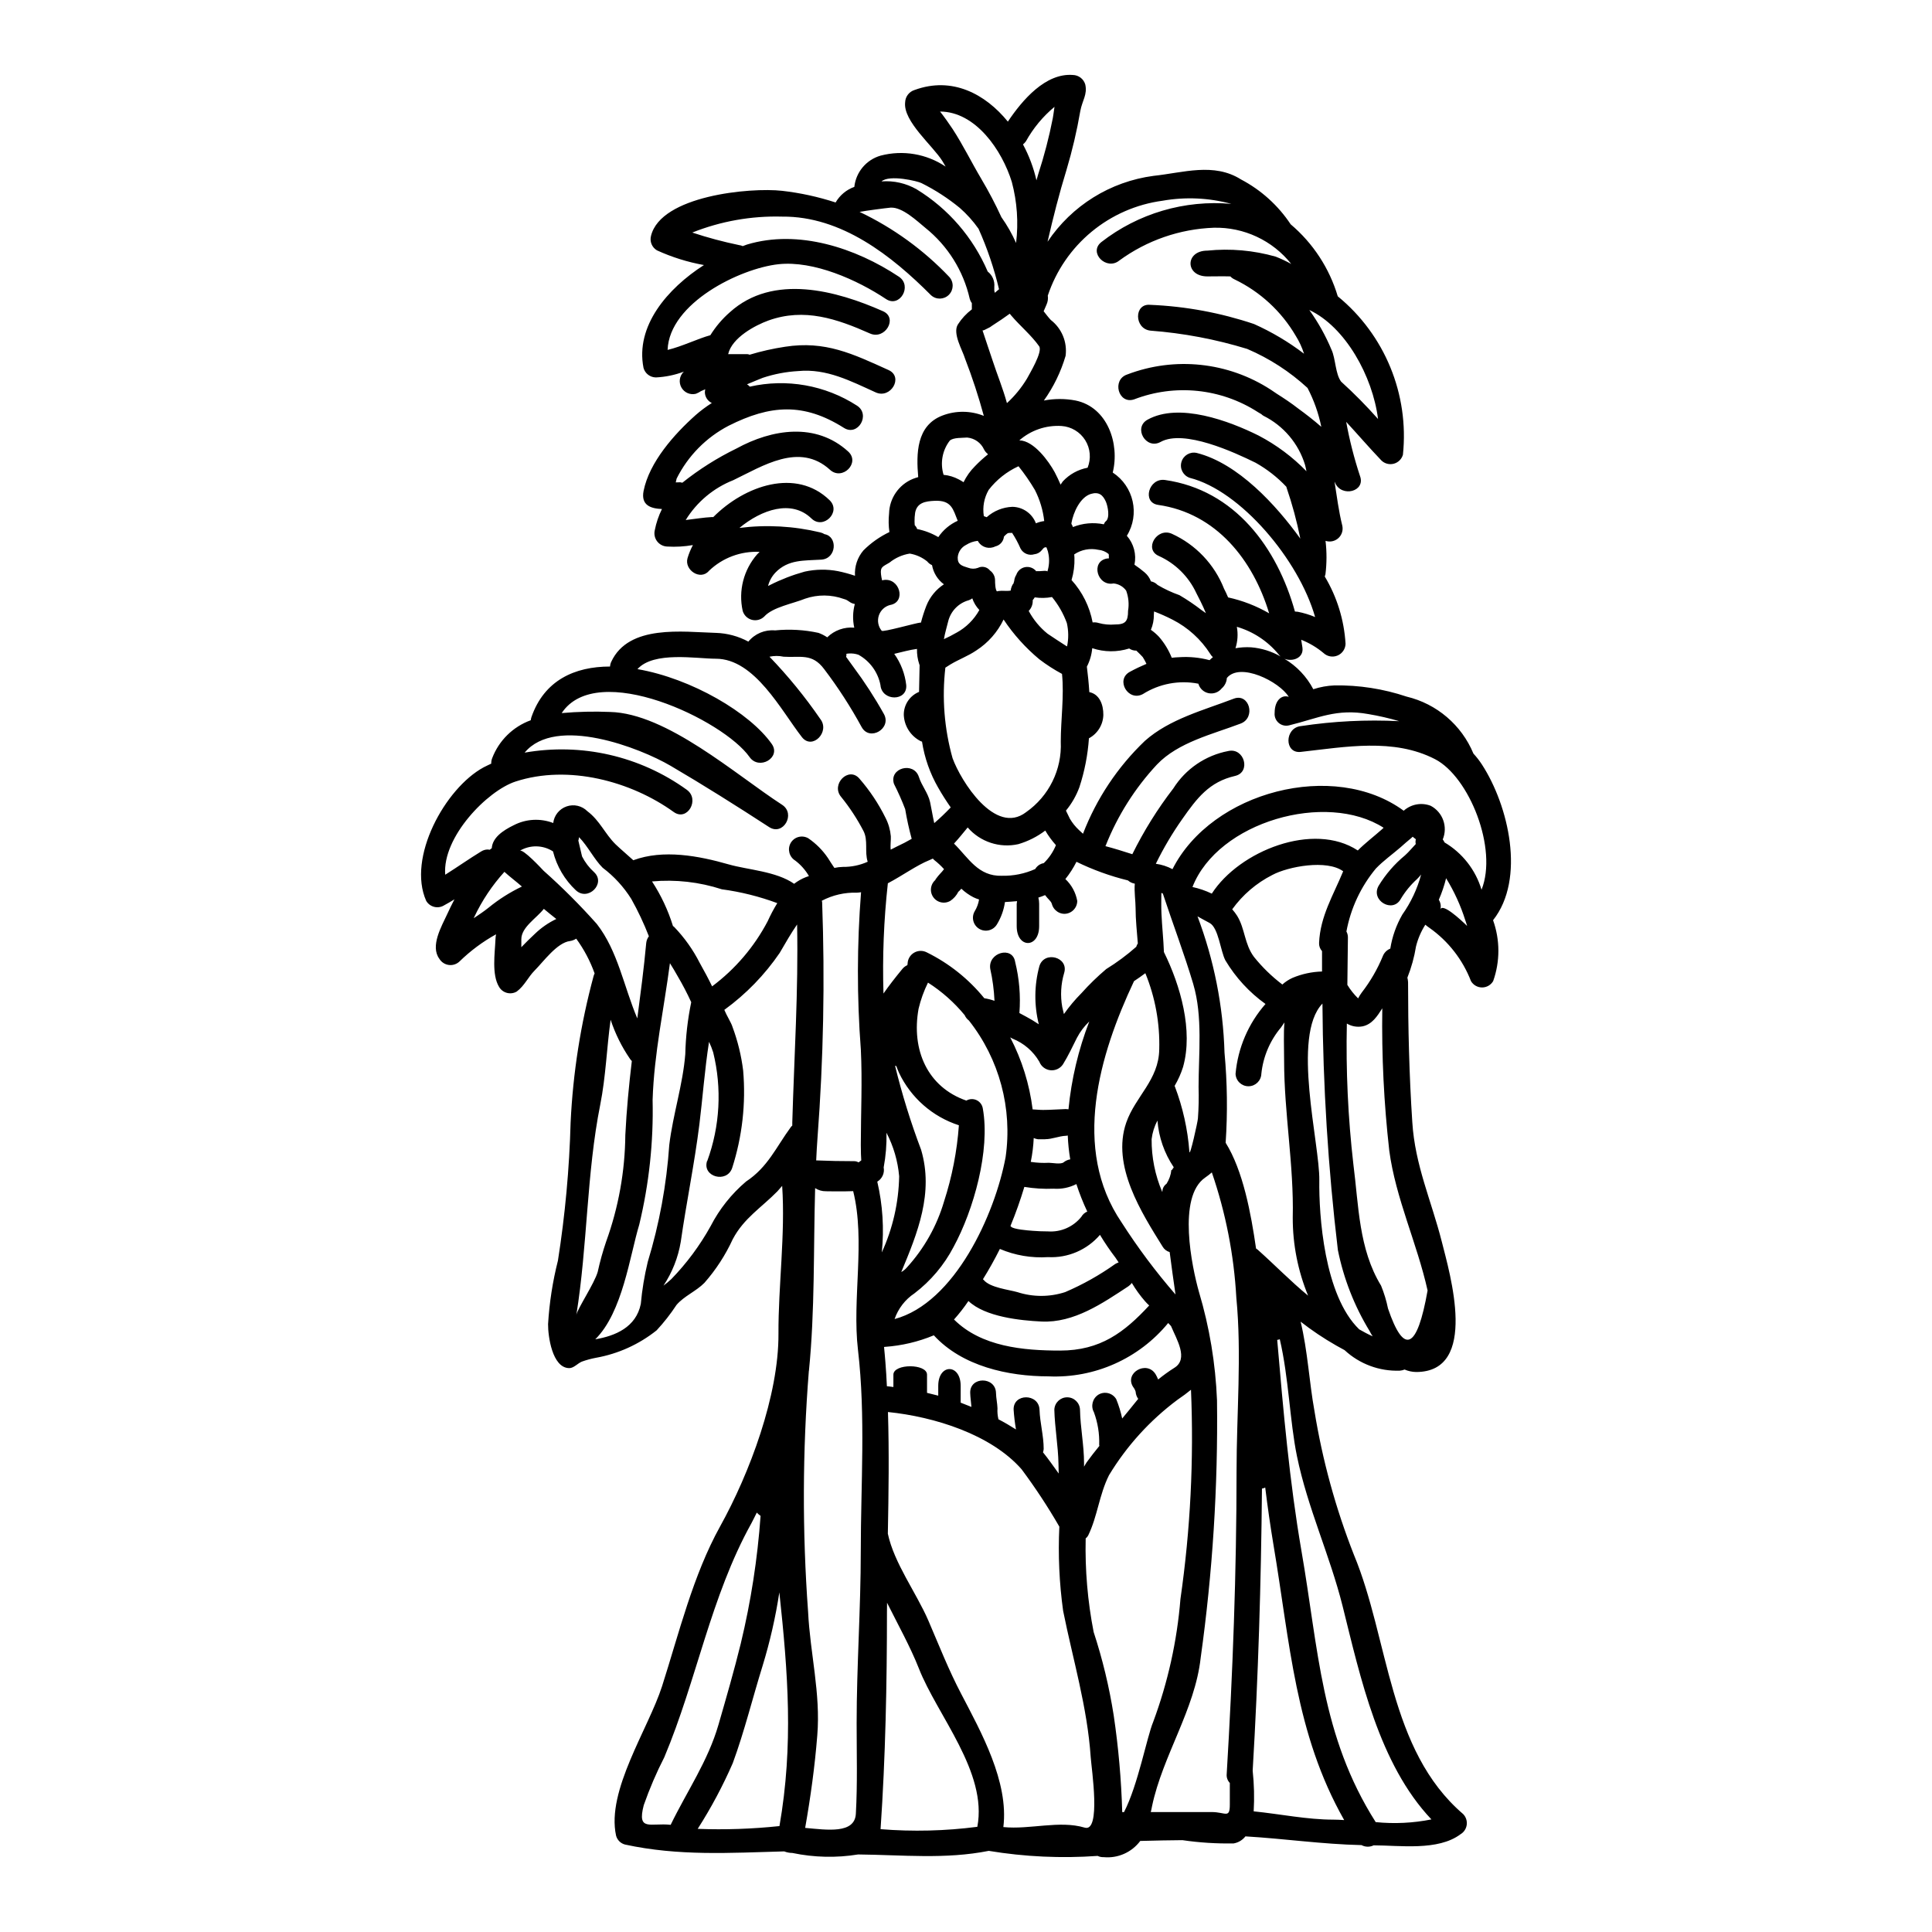 <?xml version="1.0" encoding="UTF-8"?>
<!-- Uploaded to: SVG Repo, www.svgrepo.com, Generator: SVG Repo Mixer Tools -->
<svg fill="#000000" width="800px" height="800px" version="1.1" viewBox="144 144 512 512" xmlns="http://www.w3.org/2000/svg">
 <path d="m527.23 376.74c-0.477 1.953-1.125 3.863-1.934 5.707 0.492 0.773 0.645 1.719 0.418 2.613 0.445-1.902 5.406 2.676 7.086 4.328-0.176-0.594-0.328-1.102-0.477-1.488-1.23-3.918-2.941-7.664-5.094-11.16zm-22.168 39.258c-1.422 0.262-2.891-0.004-4.133-0.746-0.273 12.438 0.301 24.879 1.723 37.238 1.426 11.02 1.398 22.465 7.34 32.215l0.004 0.004c0.801 1.957 1.418 3.988 1.84 6.059 4.219 12.422 7.727 10.879 10.488-4.781-2.789-12.543-8.469-24.402-10.164-37.121h0.004c-1.414-12.496-2.031-25.074-1.844-37.652-1.336 2.078-2.676 4.25-5.258 4.785zm3.57-41.844c-3.992 4.805-6.688 10.559-7.816 16.703 0.258 0.473 0.395 1.004 0.395 1.543-0.031 4.191-0.09 8.41-0.148 12.594h-0.004c0.797 1.312 1.758 2.519 2.856 3.594 0.27-0.543 0.59-1.059 0.953-1.543 2.285-2.945 4.164-6.184 5.582-9.629 0.352-0.926 1.074-1.656 1.992-2.019 0.504-3.172 1.582-6.223 3.18-9.008 2.281-3.219 3.973-6.816 4.992-10.625-0.34 0.426-0.707 0.832-1.098 1.215-1.688 1.531-3.141 3.305-4.309 5.262-2.109 3.859-8.023 0.418-5.883-3.449l-0.004 0.004c1.867-3.082 4.238-5.824 7.016-8.113 1.039-0.922 1.902-2.023 2.856-3.004h-0.004c-0.094-0.422-0.082-0.859 0.031-1.273-0.121-0.09-0.238-0.148-0.238-0.18v-0.004c-0.211-0.141-0.41-0.301-0.594-0.477-0.113 0.074-0.211 0.164-0.297 0.27-1.012 0.836-2.023 1.695-3.004 2.586-2.125 1.836-4.527 3.535-6.453 5.555zm-11.77-137.48c1.098 2.363 1.008 6.445 2.555 8.469 3.438 3.117 6.699 6.422 9.777 9.895-1.426-11.352-8.66-24.402-18.215-28.887 0.027 0.027 0.059 0.09 0.086 0.117 2.312 3.242 4.258 6.731 5.793 10.402zm3.356 389.66c-13.016-22.941-14.328-46.84-18.754-73.047-0.832-4.992-1.543-10.012-2.168-15.066v-0.004c-0.27 0.137-0.562 0.227-0.863 0.27-0.234 24.992-0.98 49.809-2.465 74.785l0.004-0.004c0.383 3.574 0.473 7.172 0.266 10.758 7.086 0.715 14.145 2.199 21.16 2.199 0.855-0.004 1.809 0.055 2.82 0.113zm-17.746-127.25c1.605 18.664 3.269 37.656 6.418 55.871 4.547 26.156 5.172 49.066 19.68 71.918l0.004 0.004c4.93 0.5 9.91 0.258 14.77-0.715-13.91-14.68-18.809-37.566-23.539-56.523-3.375-13.492-9.277-26.004-12.102-39.758-1.902-9.273-2.168-20.832-4.547-30.969h0.004c-0.219 0.09-0.449 0.148-0.688 0.172zm-6.902-183.54c2.754 0.23 5.422 1.062 7.816 2.438-0.227-0.18-0.43-0.391-0.594-0.625-2.863-3.469-6.703-5.992-11.02-7.25 0.352 1.891 0.23 3.84-0.359 5.676 1.371-0.242 2.766-0.324 4.156-0.238zm18.891 94.414c-8.266 8.594-0.684 37.18-0.832 46.84-0.121 9.125 1.246 30.492 10.578 39.496 1.18 0.68 2.363 1.309 3.566 1.844-0.301-0.449-0.566-0.895-0.789-1.34h0.008c-4.055-6.633-6.914-13.926-8.445-21.547-2.582-21.668-3.945-43.469-4.086-65.293zm-22.586-23.223c2.078 3.391 1.902 7.477 4.457 10.875 2.195 2.731 4.715 5.18 7.504 7.297 0.793-0.719 1.695-1.312 2.672-1.754 2.488-1.047 5.148-1.621 7.844-1.695v-5.402c-0.539-0.59-0.824-1.371-0.785-2.168 0.301-7.086 3.773-12.629 6.387-18.992-4.328-3.18-14.562-1.277-18.777 0.98-4.219 2.141-7.863 5.258-10.629 9.098 0.484 0.547 0.926 1.129 1.32 1.746zm38.812-23.359c-15.25-9.777-43.926-1.602-50.672 15.691h0.004c1.77 0.379 3.484 0.969 5.117 1.754 7.281-11.32 26.953-19.168 38.691-11.438 1.992-1.992 4.309-3.746 6.418-5.617v-0.004c0.152-0.125 0.297-0.262 0.434-0.402zm-47.32 92.707c-7.426 5.117-3.477 23.773-1.633 30.285 2.789 9.34 4.394 18.992 4.785 28.73 0.281 22.824-1.168 45.633-4.328 68.238-1.516 13.73-10.07 25.883-12.898 39.359-0.086 0.535-0.207 1.039-0.328 1.516h16.137c3.656 0 4.812 1.844 4.812-1.992v-5.707h0.004c-0.609-0.629-0.914-1.492-0.832-2.363 1.605-26.809 2.613-53.434 2.613-80.328 0-15.098 1.398-30.91-0.059-45.918-0.625-11.312-2.812-22.484-6.492-33.199-0.566 0.492-1.164 0.953-1.781 1.379zm5.379-57.562c-1.309-2.441-1.816-8.66-4.191-9.926-1.18-0.594-2.195-1.219-3.207-1.754v-0.004c4.375 11.566 6.797 23.781 7.16 36.141 0.734 7.934 0.836 15.914 0.301 23.863 4.606 7.367 6.715 18.719 8.055 28.023 0.117 0.086 0.27 0.176 0.418 0.297 4.664 4.16 8.766 8.41 13.383 12.203h-0.004c-2.703-6.559-4.086-13.582-4.07-20.672 0.328-13.906-2.289-27.727-2.289-41.605 0-3.984-0.176-7.281 0.09-10.137-0.301 0.418-0.594 0.863-0.895 1.309-2.938 3.484-4.758 7.769-5.227 12.305-0.062 1.844-1.574 3.305-3.418 3.305s-3.356-1.461-3.418-3.305c0.617-6.852 3.394-13.328 7.934-18.5-4.293-3.078-7.91-7.008-10.621-11.543zm-8.5 6.328c-2.406-8.086-5.438-16.02-8.082-24.047-0.117-0.059-0.27-0.117-0.395-0.176 0 1.816-0.062 3.625 0.027 5.441 0.148 3.418 0.535 6.836 0.652 10.234 4.402 8.914 7.785 20.801 5.082 30.43l0.004-0.004c-0.555 1.766-1.312 3.461-2.254 5.055l0.086 0.176v0.004c2.098 5.531 3.391 11.336 3.832 17.238 0.09 1.691 2.227-7.992 2.258-8.77h0.004c0.207-2.777 0.266-5.566 0.176-8.348 0.004-8.809 1.133-18.707-1.395-27.234zm-10.461-97.984c0.02 1.391-0.246 2.766-0.789 4.043 0.777 0.539 1.492 1.156 2.141 1.844 1.434 1.648 2.578 3.527 3.387 5.559 0.684-0.059 1.309-0.148 2.023-0.148v-0.004c2.691-0.172 5.391 0.094 7.996 0.789 0.281-0.281 0.578-0.543 0.887-0.789-0.273-0.234-0.504-0.52-0.68-0.832-2.473-3.883-5.938-7.035-10.039-9.121-1.586-0.812-3.215-1.535-4.879-2.168-0.02 0.277-0.047 0.562-0.047 0.828zm5.258 146.45v0.004c-2.481-3.68-3.965-7.941-4.309-12.363-0.816 1.535-1.34 3.207-1.543 4.93-0.035 4.789 0.914 9.535 2.789 13.938 0.031 0 0.062 0 0.062-0.027 0.004-0.832 0.414-1.609 1.098-2.082 0.707-1.102 1.148-2.352 1.281-3.656 0-0.027 0.234-0.027 0.234-0.059 0-0.234 0.387-0.48 0.387-0.68zm-77.359 22.59c2.906-6.34 4.473-13.211 4.602-20.18-0.352-4.027-1.492-7.945-3.359-11.531 0.07 3.078-0.18 6.156-0.742 9.184 0.285 1.488-0.395 2.996-1.695 3.773 1.434 6.141 1.84 12.48 1.195 18.754zm-5.555-53.793c-1.051-13.867-1.031-27.797 0.059-41.664-0.363 0.066-0.73 0.105-1.098 0.117-3.234-0.098-6.438 0.637-9.301 2.141 0 0.145 0.086 0.234 0.086 0.395 0.754 20.77 0.348 41.566-1.219 62.293-0.148 2.023-0.27 4.074-0.359 6.125 3.356 0.145 6.66 0.203 10.043 0.203h0.004c0.418-0.004 0.824 0.109 1.184 0.324l0.715-0.531c-0.062-0.895-0.121-2.199-0.121-4.133 0.008-8.359 0.422-16.887 0.008-25.27zm-13.777 85.203c-1.688 21.219-1.754 42.535-0.203 63.766 0.535 11.082 3.356 21.648 2.438 32.812-0.652 8.266-1.781 16.375-3.211 24.516 5.856 0.535 13.137 1.633 13.434-3.742 0.445-7.996 0.207-15.961 0.207-23.984 0-15.152 1.098-30.371 1.098-45.586 0-17.621 1.312-35.781-0.738-53.316-1.605-13.637 2.019-28.855-1.277-42.117-2.644 0.121-7.191 0.031-7.191 0.031l-0.004-0.004c-1.023 0.023-2.031-0.266-2.887-0.828-0.461 16.211-0.043 32.465-1.648 48.453zm86.172-103.3c-9.184 19.469-16.578 44.391-3.301 63.926 4.297 6.711 9.074 13.098 14.297 19.109-0.535-3.742-1.07-7.457-1.547-11.234-0.789-0.223-1.461-0.746-1.871-1.453-5.512-8.883-13.613-21.426-9.633-32.867 2.41-6.926 8.621-11.297 8.738-19.379h0.004c0.191-6.918-1.062-13.805-3.684-20.211-0.98 0.746-1.992 1.43-3.004 2.109zm-12.809 147.68c-0.191 8.32 0.516 16.633 2.109 24.797 2.367 7.215 4.144 14.609 5.32 22.109 1.258 8.488 2.012 17.043 2.258 25.621h0.477c3.715-7.191 6.035-19.852 7.727-23.895v-0.004c3.891-10.473 6.324-21.434 7.223-32.57 2.644-18.355 3.578-36.922 2.793-55.453-1.012 0.832-2.199 1.723-3.598 2.672-7.273 5.426-13.43 12.207-18.129 19.973-2.613 5.231-3.031 10.848-5.512 15.961-0.164 0.309-0.391 0.578-0.668 0.789zm0.863-212.04c-0.305 4.406-1.152 8.758-2.527 12.957-0.832 2.258-2.035 4.356-3.566 6.211 0.395 0.742 0.836 1.781 1.039 2.141 0.66 1.125 1.484 2.144 2.441 3.031 0.297 0.297 0.652 0.621 1.039 0.953 3.586-9.312 9.188-17.719 16.402-24.609 6.516-5.797 15.633-8.145 23.566-11.188 4.133-1.547 5.902 5.051 1.816 6.598-7.398 2.82-16.555 4.934-22.199 10.875-5.812 6.238-10.406 13.508-13.555 21.43l-0.09 0.18c2.363 0.621 4.754 1.367 7.133 2.137 3.039-6.16 6.68-12.004 10.875-17.445 3.266-5.168 8.527-8.75 14.535-9.895 4.277-0.98 6.121 5.617 1.812 6.598-6.863 1.574-10.105 5.902-13.996 11.441-2.637 3.746-4.973 7.695-6.984 11.809v0.031c1.539 0.211 3.027 0.691 4.398 1.426 10.43-20.625 42.824-29.035 61.281-15.484h-0.004c1.949-1.75 4.723-2.258 7.164-1.309 3.203 1.703 4.582 5.57 3.18 8.918 0.195 0.238 0.355 0.5 0.473 0.785 4.731 2.797 8.234 7.277 9.809 12.539 4.367-10.875-3.266-29.914-12.305-34.59-10.992-5.68-23.805-3.238-35.602-1.934-4.367 0.504-4.328-6.328 0-6.836v0.004c8.633-1.312 17.375-1.75 26.094-1.309-2.676-0.789-5.394-1.414-8.145-1.875-8.496-1.543-13.344 1.102-21.012 2.973-0.977 0.258-2.019 0.016-2.789-0.641s-1.172-1.648-1.07-2.656c0-3.508 2.051-4.871 3.742-4.246-2.496-4.074-12.93-9.273-16.406-4.996-0.062 1.066-0.555 2.059-1.363 2.754-0.828 1.043-2.172 1.531-3.473 1.27-1.305-0.266-2.352-1.234-2.711-2.516-5.074-0.996-10.34-0.012-14.711 2.754-3.894 2.082-7.34-3.801-3.449-5.902h0.004c1.43-0.777 2.894-1.48 4.394-2.109-0.027-0.031-0.027-0.031-0.027-0.059-0.207-0.418-0.418-0.863-0.652-1.25-0.301-0.414-0.328-0.531-0.148-0.328-0.504-0.531-1.012-1.098-1.547-1.574-0.473-0.395-0.145-0.234-0.297-0.297-0.68 0.016-1.344-0.18-1.902-0.566-3.188 1.012-6.617 0.984-9.793-0.082-0.148 1.711-0.633 3.375-1.422 4.898 0.27 2.141 0.504 4.402 0.652 6.746 2.676 0.535 3.746 3.297 3.715 6.066-0.074 2.594-1.531 4.949-3.82 6.172zm-4.606-41.934c2.867 3.152 4.801 7.043 5.586 11.23 0.539-0.062 1.086-0.012 1.605 0.152 1.391 0.383 2.84 0.52 4.277 0.391 2.793 0 3.508-0.789 3.508-3.625 0.301-1.793 0.125-3.641-0.504-5.348-0.785-1.086-2-1.777-3.332-1.902-4.309 0.832-6.152-5.766-1.816-6.598 0.207-0.031 0.395-0.031 0.594-0.059-0.086-0.328 0.031-0.984-0.117-1.16h0.004c-0.77-0.633-1.711-1.016-2.703-1.098-2.207-0.488-4.519-0.051-6.391 1.215 0.027 0.301 0.059 0.625 0.059 0.895 0.062 1.996-0.199 3.992-0.77 5.906zm5.117-22.828c-2.789 0.863-4.637 4.781-5.168 7.812 0.027 0.328 0.395 0.656 0.395 0.984l-0.004-0.004c2.602-1.047 5.457-1.309 8.203-0.742 0.203-0.27 0.176-0.508 0.473-0.742 1.25-0.891 0.594-4.043 0.09-5.231-0.816-1.836-1.887-2.699-3.996-2.074zm-6.691-36.605c-1.246 4.246-3.191 8.254-5.762 11.859 2.785-0.539 5.648-0.539 8.438 0 8.41 1.754 11.711 11.441 9.809 19.082v-0.004c5.578 3.652 7.238 11.082 3.742 16.762 1.84 2.098 2.59 4.938 2.019 7.668 0.938 0.633 1.844 1.316 2.707 2.051 0.746 0.633 1.316 1.445 1.66 2.359 0.672 0.125 1.289 0.461 1.758 0.953 1.836 1.09 3.777 1.996 5.793 2.703 2.047 1.203 4.012 2.531 5.887 3.984 0.395 0.27 0.742 0.535 1.129 0.789-0.922-2.227-1.992-4.25-2.555-5.348v-0.004c-2.031-4.352-5.551-7.832-9.926-9.809-4.043-1.75-0.535-7.637 3.449-5.883h-0.004c6.332 2.875 11.297 8.102 13.844 14.574 0.359 0.652 0.711 1.457 1.07 2.289v0.004c3.824 0.836 7.492 2.258 10.879 4.219-4.25-14.086-14-26.539-29.422-28.734-4.328-0.625-2.5-7.195 1.812-6.602 18.547 2.644 29.75 17.98 34.445 34.859l-0.004 0.004c0.25 0.008 0.5 0.027 0.746 0.059 1.578 0.309 3.121 0.777 4.606 1.398-4.328-15.215-19.789-33.492-33.195-36.879l-0.004-0.004c-1.742-0.57-2.731-2.414-2.234-4.18 0.496-1.77 2.293-2.836 4.082-2.418 10.934 2.754 21.039 13.82 27.43 22.703-0.914-4.594-2.137-9.121-3.656-13.551-0.023-0.055-0.035-0.117-0.031-0.176-2.379-2.531-5.133-4.68-8.16-6.383-5.676-2.793-19.02-8.945-25.191-5.512-3.863 2.137-7.312-3.773-3.449-5.902 8.352-4.637 21.648 0.328 29.449 4.219l0.004 0.004c4.695 2.457 8.969 5.644 12.66 9.445-0.117-0.531-0.207-1.098-0.359-1.633h0.004c-1.723-5.699-5.723-10.434-11.059-13.078-0.195-0.113-0.375-0.254-0.531-0.414-0.328-0.207-0.656-0.395-0.953-0.562v-0.004c-9.766-6.281-21.941-7.527-32.777-3.356-4.191 1.395-5.977-5.231-1.816-6.602 12.602-4.809 26.742-3.305 38.051 4.043l1.633 1.102c1.875 1.18 3.805 2.465 5.59 3.859 2.078 1.516 4.16 3.121 6.152 4.871v0.004c-0.727-3.594-1.957-7.066-3.656-10.312-4.703-4.332-10.109-7.828-15.988-10.34-8.344-2.559-16.945-4.184-25.648-4.844-4.328-0.477-4.402-7.309 0-6.832v-0.004c9.348 0.391 18.594 2.102 27.457 5.082 4.711 2.106 9.16 4.746 13.258 7.875-0.531-1.672-1.27-3.266-2.199-4.75-3.797-6.492-9.449-11.699-16.23-14.957-0.414-0.188-0.785-0.453-1.098-0.785-2.078-0.059-4.102 0-6.094 0-5.945 0-5.945-6.832 0-6.832 6.09-0.621 12.242-0.078 18.133 1.602 1.406 0.555 2.777 1.199 4.098 1.93-4.953-6.234-12.543-9.785-20.504-9.598-9.031 0.324-17.758 3.352-25.055 8.688-3.391 2.754-8.23-2.051-4.812-4.844v-0.004c9.797-7.641 22.129-11.273 34.504-10.16-5.949-1.617-12.18-1.902-18.25-0.832-6.91 0.926-13.422 3.773-18.797 8.219-5.375 4.441-9.395 10.305-11.602 16.922 0.121 0.801 0.008 1.621-0.328 2.359-0.27 0.566-0.477 1.18-0.742 1.723 0 0.031-0.027 0.031-0.027 0.062 0.68 0.859 1.309 1.691 1.871 2.285l-0.004 0.004c2.918 2.238 4.426 5.859 3.953 9.508zm-8.973 231.87c1.43 0.117 2.856 0.176 4.309 0.176 3.398 0.238 6.695-1.203 8.828-3.863 0.352-0.629 0.906-1.121 1.574-1.395-1.113-2.367-2.078-4.797-2.887-7.285-1.859 0.953-3.945 1.375-6.027 1.223-2.598 0.109-5.195-0.051-7.758-0.477-1.039 3.449-2.258 6.922-3.684 10.371 0.059 0.059 0.117 0.09 0.145 0.148 0.562 0.742 4.691 1.035 5.492 1.094zm3.566-24.25h-1.969l-0.004-0.004c-0.371-0.051-0.73-0.16-1.07-0.324-0.094 2.125-0.355 4.242-0.785 6.328 1.59 0.246 3.203 0.328 4.812 0.242 0.863 0 3.148 0.473 3.894-0.121v-0.004c0.504-0.41 1.109-0.684 1.754-0.785-0.355-2.094-0.574-4.207-0.656-6.328-0.172 0.055-0.352 0.086-0.531 0.086-1.828 0.074-3.609 0.902-5.453 0.902zm-4.367-140-0.004-0.004c1.246 2.328 2.941 4.379 4.992 6.035 1.633 1.098 3.297 2.195 4.934 3.238 0.082 0.035 0.164 0.074 0.238 0.121 0.422-2.043 0.402-4.152-0.059-6.184-0.914-2.504-2.242-4.832-3.934-6.894-1.512 0.285-3.059 0.312-4.578 0.086-0.16 0.262-0.34 0.512-0.535 0.746 0.062 1.059-0.32 2.094-1.062 2.848zm-4.91 113.01c3.102 5.957 5.113 12.418 5.945 19.082 0.891 0.027 1.781 0.145 2.754 0.145 2.019 0 4.012-0.176 6.035-0.234 0.238 0.004 0.477 0.023 0.711 0.059 0.773-7.969 2.625-15.797 5.512-23.27-1.32 1.254-2.426 2.715-3.269 4.328-1.18 2.363-2.316 4.785-3.715 7.047h-0.004c-0.734 1.094-2.016 1.688-3.324 1.547-1.312-0.145-2.434-1.004-2.914-2.231 0-0.027-0.031-0.027-0.031-0.059-1.609-2.746-4.086-4.879-7.039-6.062-0.246-0.109-0.453-0.234-0.66-0.352zm3.387-236.65c1.613 2.996 2.812 6.195 3.566 9.512 0.18-0.535 0.301-1.07 0.477-1.633v-0.004c1.59-4.867 2.879-9.828 3.863-14.855 0.086-0.359 0.234-1.574 0.445-2.977-3.059 2.539-5.617 5.625-7.551 9.094-0.219 0.332-0.488 0.621-0.801 0.863zm10.234 74.621v0.004c-4.106-0.262-8.145 1.117-11.234 3.832 0.027 0 0.059-0.027 0.086-0.027 3.805 0.117 7.727 5.512 9.332 8.465 0.566 1.07 1.07 2.172 1.547 3.269 0.207-0.301 0.395-0.594 0.594-0.863v0.004c1.746-1.879 4.047-3.148 6.566-3.625 0.969-2.391 0.734-5.102-0.629-7.289-1.367-2.188-3.699-3.59-6.269-3.766zm-3.606 220.26c-4.363 0.285-8.73-0.457-12.75-2.168-1.398 2.793-2.914 5.512-4.488 8.027v-0.004c0.078 0.062 0.148 0.129 0.211 0.207 1.66 2.023 6.625 2.559 8.914 3.211 4.113 1.336 8.543 1.336 12.656 0 4.684-2.004 9.137-4.504 13.285-7.461 0.285-0.164 0.586-0.301 0.895-0.414-0.27-0.395-0.508-0.789-0.789-1.18v-0.004c-1.496-1.961-2.887-4.004-4.16-6.117-3.426 3.996-8.516 6.176-13.773 5.902zm-7.816-209.59c-3.109 1.418-5.82 3.57-7.906 6.269-1.203 2.09-1.66 4.531-1.285 6.914l-0.027 0.027c0.266 0.086 0.527 0.184 0.785 0.297 1.879-1.684 4.289-2.656 6.809-2.754 2.781 0.039 5.254 1.77 6.238 4.371 0.703-0.301 1.445-0.5 2.203-0.598-0.32-2.871-1.156-5.66-2.469-8.234-1.297-2.199-2.75-4.301-4.348-6.293zm-9.539-36.016c0.863 2.703 1.812 5.348 2.703 8.082 1.156 3.566 2.731 7.371 3.773 11.207l0.004-0.004c2.074-1.906 3.863-4.098 5.316-6.512 0.684-1.309 4.219-7.086 3.211-8.559-2.082-2.945-5.023-5.348-7.371-8.117l-0.418-0.504c-1.008 0.742-3.117 2.199-4.812 3.269v0.004c-0.25 0.207-0.531 0.379-0.832 0.504-0.801 0.418-1.398 0.746-1.574 0.629zm-7.918-53.352c2.789 4.281 4.992 8.828 7.609 13.227h-0.004c1.949 3.281 3.727 6.664 5.32 10.133 1.523 2.144 2.828 4.434 3.891 6.84 0.66-5.414 0.277-10.902-1.129-16.172-2.586-8.379-9.57-18.633-19.02-18.66 1.176 1.484 2.305 3.09 3.332 4.633zm1.039 133.47v0.004c2.543-1.391 4.641-3.473 6.043-6.008-0.84-0.883-1.477-1.938-1.871-3.09-0.285 0.223-0.605 0.391-0.949 0.504-2.699 0.746-4.781 2.894-5.445 5.617-0.328 1.336-0.832 3-1.129 4.691 1.145-0.512 2.254-1.086 3.336-1.715zm-0.672 182.02c7.25 7.223 18.367 8.234 28.109 8.234 10.703 0 17.031-4.844 23.617-11.949h0.004c-0.402-0.363-0.777-0.75-1.133-1.156-1.301-1.496-2.465-3.109-3.473-4.816-0.258 0.348-0.566 0.648-0.922 0.891-6.836 4.488-14.414 9.75-23.035 9.332-5.559-0.27-14.918-1.219-19.344-5.441-1.16 1.723-2.438 3.359-3.824 4.906zm3.625-130.4c-1.277 1.543-2.41 2.973-3.625 4.277 3.832 3.773 6.387 8.738 12.719 8.531v-0.004c3.027 0.066 6.035-0.543 8.797-1.781 0.289-0.484 0.695-0.891 1.18-1.18 0.344-0.195 0.715-0.328 1.102-0.395 1.387-1.348 2.481-2.965 3.211-4.754-1.066-1.195-2.016-2.488-2.828-3.867-2.137 1.621-4.555 2.84-7.133 3.598-4.945 1.109-10.102-0.59-13.422-4.418zm-0.09-103.33c-1.156 0.117-3.773-0.059-4.664 0.832v-0.004c-1.977 2.574-2.586 5.949-1.633 9.055 1.414 0.133 2.789 0.547 4.039 1.219 0.43 0.223 0.848 0.469 1.25 0.738 0.773-1.586 1.805-3.035 3.059-4.277 1.062-1.102 2.195-2.133 3.391-3.09-0.023-0.035-0.031-0.074-0.031-0.117-0.41-0.32-0.742-0.723-0.98-1.18-0.801-1.773-2.492-2.984-4.43-3.168zm-23.004 368.8 0.004-0.004c8.547 0.688 17.141 0.477 25.645-0.625 2.754-14.5-10.629-29.52-15.512-42.02-2.227-5.648-5.469-11.469-8.41-17.355 0 0.789-0.027 1.543-0.027 2.316 0 19.152-0.391 38.621-1.695 57.695zm17.176-307.83h0.004c-0.934 8.051-0.285 16.203 1.906 24.008 2.195 6.035 11.293 20.598 19.496 14.297h-0.004c6.055-4.238 9.52-11.277 9.184-18.656 0-5.824 0.922-12.094 0.328-17.98-2.102-1.129-4.109-2.422-6.004-3.867-3.652-3.039-6.848-6.59-9.48-10.547-1.602 3.34-4.098 6.172-7.207 8.184-2.168 1.484-4.606 2.363-6.863 3.711-0.461 0.297-0.906 0.594-1.355 0.863zm8.5-33.582h0.008c-1.059 0.121-2.074 0.477-2.973 1.043-1.301 0.633-2.16 1.914-2.262 3.356-0.031 1.871 1.039 2.195 2.793 2.731h0.004c0.809 0.309 1.703 0.32 2.523 0.031 1.105-0.57 2.461-0.285 3.238 0.688 0.844 0.602 1.344 1.574 1.34 2.613 0 0.566 0.031 2.469 0.508 2.945 0.027-0.148 1.273-0.18 1.273-0.18 0.652 0 1.34 0.059 1.969 0 0.145 0 0.27-0.059 0.395-0.059v-0.004c0.078-0.762 0.375-1.484 0.859-2.078-0.18 0.145 0.059-0.418 0.059-0.395 0.047-0.602 0.242-1.184 0.562-1.691 0.352-1.055 1.25-1.84 2.344-2.043s2.211 0.203 2.922 1.062c-0.148 0-0.238 0.027-0.301 0.027 0.059 0 0.27 0 0.625-0.027h0.711c0.27 0 1.934-0.234 1.934 0.117 0.465-1.449 0.578-2.984 0.328-4.484-0.082-0.586-0.242-1.156-0.477-1.695-0.059-0.148-0.09-0.18-0.117-0.27-0.652 0.027-0.594 0.059-1.219 0.789h-0.004c-0.484 0.605-1.191 0.992-1.965 1.07-1.426 0.438-2.957-0.199-3.656-1.516-0.629-1.461-1.387-2.863-2.262-4.191-0.027 0.148-0.832-0.09-1.246 0.207-0.207 0.148-0.395 0.328-0.594 0.504v0.004c-0.094 0.113-0.191 0.223-0.297 0.324-0.125 1.266-1.051 2.309-2.289 2.586-1.566 0.801-3.481 0.301-4.457-1.156-0.09-0.148-0.117-0.238-0.18-0.328-0.031 0.004-0.031 0.031-0.09 0.031zm-4.691-88.254c-3.125-2.562-6.531-4.766-10.148-6.566-0.953-0.508-8.469-2.316-10.578-0.445h-0.004c3.254-0.25 6.504 0.484 9.328 2.109 8.379 5.137 14.949 12.75 18.816 21.781 1.246 0.969 1.906 2.508 1.75 4.074v1.066c0.027 0.082 0.055 0.164 0.09 0.242-0.004 0.09 0.008 0.18 0.031 0.266 0.395-0.328 0.738-0.652 1.125-0.953h0.004c-1.305-5.508-3.121-10.879-5.438-16.047-1.438-2.027-3.106-3.887-4.977-5.527zm-8.621 93.703h0.004c-1.336-1.086-2.938-1.805-4.637-2.082-1.961 0.312-3.809 1.133-5.352 2.383-1.871 1.125-2.465 1.125-2.258 3.117 0.059 0.543 0.156 1.078 0.301 1.605 0.117-0.027 0.207-0.059 0.328-0.09 4.309-0.738 6.152 5.824 1.816 6.602l-0.004-0.004c-1.418 0.355-2.555 1.41-3.016 2.797-0.457 1.387-0.172 2.91 0.754 4.039 0.297 0.445 9.094-2.078 10.281-2.168 0.031 0 0.059 0.031 0.117 0.031l0.004-0.004c0.391-1.531 0.879-3.043 1.453-4.516 0.93-2.316 2.551-4.289 4.637-5.652-1.664-1.227-2.789-3.047-3.148-5.082-0.5-0.211-0.941-0.547-1.277-0.977zm-2.672-8.59h0.004c1.977 0.395 3.879 1.117 5.613 2.144 1.277-1.895 3.059-3.394 5.141-4.332-1.219-2.973-1.574-5.512-6.152-5.289-2.363 0.117-4.664 0.445-5.141 3.211h0.004c-0.113 0.75-0.16 1.504-0.152 2.262 0 0.531 0.059 0.859 0.059 1.008 0.293 0.273 0.508 0.617 0.629 0.996zm3.297 87.73c-3.422 1.367-7.191 4.129-11.055 6.152h0.004c-1.074 9.699-1.461 19.461-1.16 29.215 1.426-2.051 3.09-4.191 5.023-6.539 0.352-0.426 0.801-0.762 1.309-0.98 0.035-0.137 0.055-0.277 0.059-0.418 0.039-1.203 0.703-2.305 1.75-2.902 1.047-0.602 2.328-0.613 3.391-0.039 5.871 2.902 11.051 7.039 15.184 12.125 0.922 0.148 1.824 0.375 2.703 0.684-0.129-2.848-0.504-5.684-1.125-8.469-0.684-4.309 5.902-6.184 6.598-1.844v0.004c1.098 4.426 1.48 9 1.129 13.551 0.535 0.297 1.066 0.594 1.66 0.891v-0.004c1.195 0.637 2.356 1.332 3.481 2.086-1.266-5.062-1.215-10.359 0.148-15.395 1.273-4.191 7.871-2.41 6.566 1.812v-0.004c-0.867 2.922-1.039 6.008-0.504 9.008l0.445 1.875v-0.004c1.387-1.969 2.938-3.82 4.637-5.527 2.039-2.277 4.234-4.414 6.57-6.391 2.816-1.738 5.481-3.711 7.961-5.902 0.09-0.316 0.23-0.617 0.418-0.891-0.234-3.121-0.594-6.269-0.594-9.391 0-1.816-0.395-4.309-0.207-6.449l-0.004-0.004c-0.672-0.105-1.301-0.402-1.809-0.855-4.711-1.156-9.285-2.809-13.645-4.938-0.816 1.625-1.801 3.16-2.941 4.578 1.645 1.539 2.75 3.574 3.148 5.793-0.012 1.887-1.535 3.41-3.422 3.422-1.871-0.043-3.375-1.551-3.418-3.422 0.148 1.246 0.148 0.652-0.207 0.148 0 0.059-0.117-0.031-0.297-0.328v0.004c-0.422-0.426-0.816-0.883-1.18-1.367-0.582 0.25-1.176 0.469-1.781 0.656 0.137 0.531 0.207 1.082 0.207 1.633v5.945c0 5.945-5.949 5.945-5.949 0v-5.945h0.004c0.012-0.23 0.043-0.461 0.09-0.688-1.039 0.09-2.109 0.18-3.207 0.238v0.004c-0.297 2.082-1.016 4.086-2.109 5.883-0.953 1.633-3.047 2.18-4.68 1.23-1.629-0.953-2.18-3.047-1.227-4.676 0.586-0.957 0.98-2.016 1.156-3.125-0.52-0.152-1.027-0.352-1.516-0.594-1.16-0.598-2.231-1.359-3.18-2.258-0.234 0.27-0.789 0.863-0.789 0.789l0.004-0.004c-0.488 0.988-1.227 1.828-2.137 2.438-1.633 0.953-3.727 0.402-4.676-1.227-0.953-1.633-0.402-3.723 1.227-4.676-0.789 0.504-0.684 0.477-0.27-0.059 0.312-0.43 0.648-0.836 1.008-1.223 0.375-0.383 0.723-0.789 1.043-1.219-0.77-0.859-1.617-1.652-2.527-2.363-0.16-0.129-0.312-0.281-0.441-0.441-0.301 0.129-0.566 0.277-0.863 0.395zm24.402 161.46c-8.086-9.246-23.152-13.941-35.426-15.188 0.328 10.73 0.176 21.488-0.031 32.246 1.664 7.812 7.551 15.66 10.73 23.004 2.856 6.625 5.348 13.043 8.738 19.496 5.199 9.984 12.625 23.223 11.145 35.246 7.086 0.711 14.859-1.848 21.547 0.145 4.402 1.34 1.816-15.602 1.605-18.633-0.895-13.312-4.695-25.797-7.312-38.812v-0.004c-1.023-7.391-1.359-14.859-1.004-22.316-3.031-5.25-6.367-10.32-9.992-15.184zm-33.672-39.824c15.902-4.25 26.598-27.699 29.422-42.902 1.859-12.895-1.652-25.984-9.719-36.211-0.496-0.371-0.883-0.863-1.129-1.43-2.769-3.363-6.047-6.269-9.719-8.617-1.09 2.207-1.93 4.527-2.496 6.926-1.969 10.906 2.363 20.773 12.66 24.34 0.84-0.488 1.867-0.527 2.742-0.105 0.875 0.426 1.484 1.254 1.625 2.215 1.992 11.082-2.406 26.836-7.754 36.672-2.512 4.812-6.055 9.012-10.375 12.305-2.449 1.633-4.297 4.023-5.258 6.809zm40.805 15.184c-10.699 0-22.883-2.672-30.402-10.875-4.125 1.715-8.5 2.746-12.957 3.059-0.078 0.027-0.16 0.035-0.238 0.031 0.117 1.34 0.27 2.676 0.359 4.012 0.176 2.109 0.297 4.25 0.395 6.391 0.562 0.059 1.156 0.117 1.723 0.207v-3.269c0-2.973 8.914-2.973 8.914 0v4.816c0.98 0.238 1.992 0.477 2.973 0.742v-2.586c0-5.945 5.945-5.945 5.945 0l-0.004 4.441c0.953 0.359 1.902 0.742 2.856 1.129-0.09-1.246-0.297-2.469-0.328-3.715-0.117-4.398 6.715-4.367 6.836 0 0.027 1.398 0.355 2.754 0.395 4.102-0.062 0.938 0.02 1.879 0.234 2.793v0.086c1.605 0.836 3.18 1.754 4.668 2.707-0.297-1.73-0.508-3.477-0.625-5.231-0.148-4.402 6.691-4.367 6.863 0 0.117 3.508 1.102 6.891 1.102 10.398-0.023 0.305-0.086 0.605-0.18 0.895 1.457 1.781 2.793 3.742 4.16 5.617-0.027-0.863-0.027-1.691-0.059-2.586-0.086-4.754-0.98-9.602-1.098-14.324 0.062-1.832 1.566-3.289 3.402-3.289s3.34 1.457 3.402 3.289c0.09 4.723 1.07 9.391 1.07 14.145v0.949c0.234-0.395 0.445-0.789 0.711-1.18 1.098-1.484 2.199-2.941 3.356-4.328 0-0.117-0.059-0.176-0.059-0.27h0.004c0.102-2.949-0.375-5.891-1.398-8.656-0.898-1.633-0.363-3.684 1.223-4.668 0.781-0.461 1.719-0.59 2.598-0.363 0.883 0.227 1.637 0.797 2.098 1.582 0.676 1.656 1.203 3.367 1.574 5.117 1.277-1.547 2.555-3.09 3.832-4.695 0.117-0.148 0.27-0.328 0.418-0.504-0.406-0.555-0.645-1.215-0.684-1.902-0.137-0.457-0.359-0.879-0.656-1.25-2.41-3.711 3.543-7.133 5.902-3.445h0.004c0.273 0.465 0.516 0.953 0.715 1.457 1.355-1.105 2.773-2.129 4.246-3.062 3.938-2.363 0.594-7.641-0.789-10.996-0.027-0.027-0.027-0.086-0.059-0.117-0.234-0.27-0.473-0.504-0.738-0.789-7.75 9.441-19.5 14.68-31.703 14.137zm-37.566-28.828c4.578-5.008 7.953-10.992 9.867-17.504 2.125-6.551 3.449-13.336 3.938-20.207-6.977-2.254-12.719-7.285-15.871-13.91-0.262-0.594-0.5-1.188-0.711-1.781-0.113-0.004-0.223-0.023-0.328-0.059 1.844 7.543 4.144 14.969 6.894 22.23 3.391 11.441-0.922 22.043-5.258 32.422h-0.004c0.559-0.309 1.055-0.711 1.473-1.191zm-87.578 12.574c0.297-1.691 4.812-8.379 5.676-11.469v-0.004c0.59-2.703 1.332-5.371 2.227-7.992 3.277-9.066 4.996-18.625 5.082-28.266 0.328-6.629 0.953-13.133 1.723-19.586-0.191-0.176-0.359-0.375-0.504-0.594-2.184-3.188-3.906-6.668-5.117-10.34-1.039 7.477-1.273 15.125-2.754 22.527-3.629 18.156-3.363 37.355-6.332 55.723zm28.875-69.125c0.105-4.629 0.633-9.242 1.574-13.777-1.078-2.356-2.277-4.656-3.594-6.891-0.625-1.102-1.309-2.289-2.051-3.449-1.566 12.082-4.195 23.848-4.59 36.238 0.254 11.129-0.938 22.242-3.543 33.062-2.5 8.234-4.402 23.223-11.652 30.375 5.316-0.891 10.816-3.207 12.062-9.359h0.004c0.34-3.754 0.957-7.481 1.84-11.148 3.078-10.09 4.992-20.496 5.707-31.023 0.98-8.098 3.598-15.945 4.242-24.027zm-37.477-38.52c-1.992 2.527-5.973 4.875-5.973 8.059v2.109c1.18-1.219 2.363-2.41 3.594-3.543 1.668-1.609 3.586-2.938 5.676-3.934-1.117-0.875-2.215-1.77-3.316-2.691zm57.465 160.9v0.004c-0.371-0.266-0.719-0.566-1.039-0.895-0.477 0.953-0.953 1.934-1.426 2.82-10.789 19.41-14.504 41.609-23.066 61.965h0.004c-2.113 4.121-3.938 8.383-5.469 12.75-1.844 7.086 1.816 4.606 7.133 5.203 4.328-8.918 9.867-16.855 12.664-26.512 2.078-7.191 4.16-14.383 5.945-21.648h-0.004c2.664-11.066 4.41-22.332 5.219-33.684zm-14.168-94.07v0.004c3.375-9.23 3.926-19.258 1.574-28.801-0.305-0.953-0.672-1.887-1.102-2.789-1.156 7.398-1.75 15.453-2.555 21.871-1.309 10.488-3.449 20.711-4.934 31.113-0.688 4.152-2.25 8.113-4.578 11.621 0.727-0.539 1.418-1.113 2.078-1.727 4.07-4.195 7.57-8.91 10.406-14.023 2.324-4.519 5.516-8.535 9.391-11.828 5.793-3.832 7.934-9.055 11.859-14.414 0.113-0.152 0.246-0.293 0.395-0.418v-0.836c0.504-17.504 1.633-34.918 1.277-52.453-1.547 2.227-3.004 4.754-4.609 7.519v0.004c-3.969 5.809-8.902 10.898-14.59 15.039-0.031 0.027-0.059 0.027-0.09 0.059 0.625 1.543 1.816 3.356 2.168 4.516 1.387 3.731 2.336 7.613 2.824 11.562 0.75 8.719-0.238 17.496-2.91 25.824-1.406 4.141-8.02 2.367-6.648-1.859zm18.602-68.324c-4.762-1.773-9.707-3.008-14.742-3.684-5.961-1.941-12.254-2.648-18.496-2.082 2.394 3.664 4.266 7.648 5.555 11.832 0.109 0.051 0.211 0.121 0.297 0.207 2.731 2.836 5.027 6.066 6.809 9.582 1.156 2.051 2.258 4.102 3.266 6.184 6.129-4.578 11.156-10.469 14.715-17.238 0.746-1.66 1.602-3.269 2.555-4.82zm-68.277-13.895c0.863-0.562 5.766 4.723 6.297 5.289 4.977 4.426 9.691 9.141 14.117 14.117 5.586 7.16 7.16 16.641 10.727 25.02 0.863-6.629 1.754-13.254 2.363-20v0.004c0.07-0.641 0.312-1.25 0.703-1.766-1.32-3.402-2.879-6.711-4.664-9.895-2.004-3.195-4.57-5.996-7.582-8.266-2.227-2.199-3.938-5.734-6.269-8.113v0.004c-0.023 0.312-0.082 0.621-0.176 0.918l0.98 4.188c0.797 1.57 1.875 2.981 3.18 4.16 3.238 3.004-1.605 7.816-4.812 4.816l-0.004 0.004c-2.969-2.785-5.074-6.363-6.062-10.312-2.664-1.719-6.07-1.781-8.797-0.168zm51.957-57.742h-0.004c3.016 0.09 5.965 0.883 8.617 2.316 1.723-2.102 4.375-3.215 7.086-2.973 3.844-0.383 7.723-0.164 11.5 0.656 0.816 0.301 1.594 0.695 2.316 1.18 1.898-1.863 4.519-2.797 7.164-2.559-0.457-2.07-0.406-4.223 0.152-6.269-1.516-0.27-1.488-0.98-2.945-1.34-3.289-1.188-6.887-1.215-10.195-0.086-3.207 1.309-8.66 2.258-10.875 4.754-0.867 0.844-2.113 1.168-3.281 0.859-1.168-0.312-2.09-1.211-2.426-2.375-1.18-5.316 0.246-10.879 3.832-14.98 0.207-0.234 0.445-0.395 0.652-0.652h0.004c-4.965-0.242-9.812 1.566-13.402 5.004-2.258 2.703-6.598-0.18-5.707-3.328v-0.004c0.359-1.199 0.84-2.367 1.43-3.473-2.246 0.395-4.531 0.527-6.809 0.391-1.055-0.035-2.035-0.543-2.676-1.383-0.637-0.836-0.867-1.918-0.621-2.945 0.379-1.949 1.02-3.84 1.902-5.617-2.914-0.117-5.617-0.949-4.871-4.781 1.516-7.641 8.141-15.066 13.758-20.074h-0.004c1.355-1.191 2.805-2.273 4.328-3.238-1.113-0.531-1.828-1.648-1.84-2.883 0.012-0.262 0.043-0.527 0.086-0.785-0.059 0.027-0.117 0.086-0.176 0.117h-0.004c-0.297 0.148-0.605 0.277-0.918 0.395-0.426 0.289-0.887 0.527-1.367 0.711-1.488 0.367-3.039-0.293-3.812-1.621-0.77-1.324-0.574-3 0.484-4.113 0.059-0.059 0.117-0.09 0.176-0.148-2.379 0.902-4.887 1.422-7.426 1.547-1.543-0.008-2.894-1.039-3.301-2.527-2.199-11.082 6.328-21.043 16.016-27.254-4.297-0.77-8.477-2.078-12.449-3.891-1.34-0.785-1.984-2.371-1.574-3.867 2.617-10.609 26.184-12.867 34.742-11.914 4.816 0.551 9.562 1.586 14.172 3.09 1.113-1.922 2.871-3.387 4.961-4.133 0.422-3.93 3.188-7.211 6.988-8.289 5.887-1.535 12.148-0.477 17.203 2.914-0.266-0.477-0.562-0.953-0.832-1.43-2.527-4.102-10.461-10.547-9.895-15.602 0.051-1.512 1.055-2.824 2.496-3.269 9.953-3.656 18.75 1.039 24.727 8.379 3.863-5.766 9.984-12.898 17.207-12.363v0.004c1.527 0.023 2.859 1.031 3.301 2.492 0.621 2.703-0.789 4.25-1.309 7.047-0.906 5.269-2.125 10.48-3.656 15.602-1.934 6.269-3.543 12.629-5.023 19.051 6.418-9.586 16.648-15.945 28.082-17.457 7.902-0.836 15.961-3.598 23.18 0.949 5.316 2.793 9.844 6.883 13.164 11.887 5.926 5.012 10.266 11.645 12.48 19.082 12.461 10.199 18.949 25.98 17.27 41.992-0.336 1.164-1.254 2.062-2.422 2.375-1.168 0.309-2.414-0.016-3.281-0.859-3.301-3.449-6.242-6.894-9.332-10.234 0.883 4.856 2.106 9.645 3.652 14.328 1.574 4.188-4.934 5.762-6.598 1.812-0.035-0.105-0.086-0.207-0.148-0.297 0.625 3.894 1.102 7.812 2.051 11.617v0.004c0.293 1.215-0.094 2.492-1.016 3.34-0.922 0.844-2.227 1.125-3.414 0.73 0.348 2.949 0.34 5.934-0.027 8.887-0.059 0.207-0.117 0.395-0.176 0.562 3.242 5.414 5.133 11.531 5.508 17.832-0.035 1.371-0.871 2.59-2.137 3.117-1.262 0.527-2.719 0.262-3.715-0.68-1.766-1.477-3.762-2.66-5.902-3.508 0.117 0.68 0.234 1.367 0.328 2.078 0.395 2.754-2.613 3.805-4.754 2.973h-0.004c3.242 1.926 5.887 4.719 7.637 8.059 1.816-0.594 3.707-0.934 5.617-1.012 6.492-0.102 12.953 0.906 19.109 2.969 7.981 1.906 14.566 7.519 17.711 15.102 0.832 0.902 1.59 1.875 2.258 2.906 7.047 10.848 11.621 30.285 2.945 41.25 1.867 5.215 1.879 10.918 0.027 16.137-0.613 1.043-1.73 1.684-2.941 1.684s-2.328-0.641-2.941-1.684c-2.188-5.672-6.004-10.574-10.969-14.086-0.395-0.266-0.789-0.562-1.129-0.859-1.125 1.77-1.957 3.703-2.465 5.738-0.457 2.836-1.227 5.617-2.289 8.289 0.094 0.387 0.152 0.781 0.18 1.18 0 11.891 0.297 24.668 1.125 37.148 0.715 11.414 5.055 20.773 7.816 31.652 2.109 8.379 9.898 34.531-6.805 34.531h0.004c-1.055-0.016-2.094-0.238-3.059-0.652-0.402 0.164-0.824 0.266-1.254 0.297-5.41 0.203-10.68-1.754-14.648-5.438-0.742-0.418-1.488-0.832-2.258-1.246l-0.004-0.004c-3.277-1.867-6.418-3.973-9.391-6.297 1.875 7.727 2.289 16.105 3.656 23.598 2.113 13.062 5.621 25.863 10.465 38.18 9.359 22.496 9.094 51.68 28.945 68.707 0.738 0.75 1.09 1.797 0.957 2.84s-0.738 1.969-1.645 2.508c-5.945 4.488-16.195 2.945-23.031 2.945h0.004c-1.02 0.5-2.215 0.477-3.211-0.059-10.461-0.238-20.297-1.695-30.762-2.316v-0.004c-0.773 0.988-1.883 1.656-3.117 1.871-4.543 0.082-9.086-0.207-13.582-0.863-2.914 0-7.477 0.121-11.176 0.207-2.266 3.031-5.949 4.66-9.715 4.293-0.543 0.023-1.086-0.086-1.574-0.328-9.637 0.688-19.324 0.238-28.859-1.336-11.527 2.289-22.852 1.07-34.59 0.953v-0.004c-5.789 0.945-11.703 0.812-17.441-0.391-0.746-0.004-1.484-0.145-2.176-0.418-14.383 0.395-27.945 1.277-42.199-1.816h0.004c-1.156-0.301-2.059-1.203-2.363-2.359-2.617-11.945 8.559-28.293 12.184-39.586 4.488-14.027 8.203-29.422 15.395-42.379 7.816-14.086 15.543-34.68 15.457-51.059-0.059-12.566 1.844-26.418 0.98-39.168-0.418 0.504-0.836 0.98-1.277 1.457-4.188 4.277-8.883 7.106-11.809 12.66h-0.004c-1.93 4.207-4.465 8.113-7.523 11.59-2.195 2.227-5.375 3.481-7.398 5.856v0.004c-1.562 2.379-3.32 4.625-5.258 6.715-4.68 3.731-10.215 6.234-16.105 7.281-1.266 0.238-2.508 0.578-3.715 1.012-1.129 0.473-2.168 1.75-3.356 1.719-4.519-0.059-5.617-8.559-5.59-11.617l-0.004-0.004c0.34-5.695 1.215-11.344 2.617-16.875 1.906-12.117 3.027-24.344 3.359-36.605 0.621-13.117 2.664-26.133 6.094-38.809 0.07-0.234 0.156-0.465 0.266-0.688-1.172-3.289-2.816-6.391-4.875-9.211-0.496 0.32-1.051 0.535-1.633 0.625-3.449 0.414-7.086 5.512-9.359 7.785-1.781 1.781-2.676 4.043-4.785 5.617h-0.004c-1.633 0.938-3.719 0.379-4.664-1.25-1.992-3.269-1.102-8.945-0.953-12.594 0.016-0.449 0.066-0.898 0.152-1.34-3.535 1.957-6.789 4.375-9.68 7.195-0.758 0.727-1.809 1.07-2.848 0.93-1.043-0.137-1.961-0.746-2.504-1.645-2.469-3.356 0.594-8.59 2.082-11.809 0.594-1.309 1.246-2.617 1.93-3.938-0.922 0.562-1.871 1.125-2.82 1.633v0.004c-1.625 0.945-3.711 0.398-4.664-1.223-5.117-11.414 4.992-29.867 15.215-35.395 0.652-0.359 1.367-0.652 2.019-0.98v0.004c-0.02-0.488 0.062-0.973 0.238-1.43 1.781-4.688 5.519-8.363 10.23-10.074 0.035-0.285 0.094-0.562 0.18-0.832 3.391-9.746 11.441-13.402 20.832-13.402 0.027-0.445 0.137-0.879 0.328-1.277 4.652-9.961 18.992-7.883 27.703-7.641zm30.254-43.215c-8.113-7.398-17.863-0.98-25.648 2.754h-0.004c-5.227 2.066-9.645 5.769-12.594 10.555 2.363-0.27 4.785-0.684 6.988-0.789 0.117-0.031 0.176 0.031 0.297 0.031 8.383-8.441 21.996-13.105 30.852-4.492 3.18 3.094-1.664 7.906-4.812 4.844-5.262-5.117-13.227-2.363-19.082 2.496l-0.008 0.004c7.148-0.902 14.398-0.5 21.402 1.18 0.41 0.086 0.805 0.25 1.156 0.477 3.508 0.594 3.238 6.449-0.832 6.746-4.578 0.301-8.77-0.117-12.203 3.449h0.004c-0.93 0.984-1.598 2.191-1.934 3.508 0.168-0.051 0.328-0.121 0.477-0.211 2.945-1.492 6.031-2.684 9.215-3.566 2.922-0.645 5.945-0.688 8.883-0.117 1.512 0.312 3 0.719 4.461 1.215-0.156-2.441 0.641-4.848 2.227-6.715 2.004-2.004 4.336-3.648 6.894-4.871-0.234-1.637-0.266-3.293-0.09-4.938 0.105-4.023 2.574-7.613 6.297-9.148 0.445-0.176 0.922-0.328 1.426-0.477-0.535-6.211-0.504-13.668 6.418-16.316h0.004c3.535-1.352 7.449-1.32 10.965 0.09-1.395-5.148-3.059-10.219-4.984-15.195-0.652-2.195-3.391-6.691-1.875-9.055 0.984-1.531 2.231-2.879 3.688-3.977v-1.637c-0.258-0.352-0.449-0.742-0.562-1.16-1.68-7.422-5.828-14.055-11.77-18.812-2.141-1.75-6.094-5.559-9.215-5.348-1.34 0.121-6.953 0.863-8.203 1.129 8.902 4.234 16.953 10.066 23.746 17.211 1.258 1.352 1.219 3.457-0.086 4.762-1.305 1.305-3.41 1.344-4.758 0.082-10.34-10.371-23.656-20.953-39.434-20.805h-0.004c-8.141-0.227-16.238 1.211-23.805 4.223 4.074 1.348 8.223 2.457 12.422 3.328 0.332 0.039 0.652 0.129 0.953 0.266 0.395-0.148 0.789-0.297 1.129-0.418 13.578-4.102 28.797 0.895 40.266 8.531 3.629 2.441 0.207 8.352-3.445 5.902-7.582-5.055-19.141-10.234-28.5-9.215-10.137 1.102-28.918 10.285-29.363 22.707 3.773-0.895 8.055-3.004 11.324-3.894v0.004c1.414-2.273 3.156-4.328 5.168-6.09 11.473-10.371 28.34-5.707 40.598-0.27 4.016 1.781 0.535 7.668-3.449 5.902-8.766-3.894-17.414-6.863-26.922-3.445-3.449 1.246-9.66 4.516-10.672 8.914h5.141l0.004 0.008c0.184 0.016 0.367 0.066 0.535 0.148 3.074-0.926 6.215-1.633 9.391-2.113 10.672-1.66 17.953 1.875 27.461 6.184 4.012 1.844 0.535 7.727-3.449 5.902-6.629-3-12.988-6.356-20.508-5.644h0.004c-3.199 0.176-6.356 0.777-9.395 1.785-0.027 0-2.078 0.832-4.188 1.723 0.281 0.168 0.531 0.379 0.742 0.621 9.75-2.207 19.98-0.398 28.383 5.023 3.715 2.363 0.27 8.266-3.449 5.902-10.668-6.746-19.523-6.121-30.551-0.562-5.953 3.098-10.777 7.996-13.777 14-0.059 0.34-0.137 0.68-0.234 1.012 0.395 0 0.789-0.031 1.18-0.031v-0.004c0.191 0.027 0.383 0.066 0.566 0.121 4.426-3.535 9.23-6.574 14.324-9.055 9.477-5.199 21.102-6.984 29.629 0.789 3.277 3.004-1.555 7.816-4.82 4.844zm-42.328 78.398c-7.902-4.633-30.309-13.43-38.605-3.445 15.066-2.652 30.566 0.895 42.973 9.84 3.543 2.555 0.148 8.469-3.449 5.902-11.293-8.145-27.906-12.66-41.934-8.082-7.477 2.438-19.438 14.707-18.633 24.695 3.211-2.019 6.332-4.219 9.539-6.18l0.004 0.004c0.508-0.324 1.094-0.5 1.691-0.508 0.199 0.004 0.398 0.023 0.594 0.059 0.148-0.16 0.32-0.293 0.508-0.395 0.176-2.793 2.914-4.695 5.852-6.121h0.004c3.234-1.668 7.031-1.871 10.43-0.566 0.238-2.023 1.617-3.734 3.547-4.398 1.93-0.668 4.066-0.168 5.504 1.277 3.297 2.469 4.664 6.008 7.477 8.77 1.52 1.457 3.148 2.793 4.695 4.219 7.906-2.941 17.32-1.18 25.262 1.098 5.082 1.457 12.594 1.816 17.359 5.144 0.941-0.73 1.98-1.324 3.09-1.754 0.27-0.09 0.566-0.207 0.832-0.297-0.926-1.59-2.156-2.984-3.625-4.098-1.598-0.977-2.137-3.039-1.215-4.668 0.945-1.633 3.031-2.188 4.664-1.25 2.043 1.395 3.805 3.164 5.195 5.211 0.566 0.895 1.129 1.781 1.723 2.644 0.742-0.156 1.5-0.246 2.258-0.266 2.266 0.027 4.508-0.438 6.57-1.367-0.863-2.672 0.176-5.676-1.129-8.172-1.66-3.191-3.637-6.211-5.902-9.004-2.82-3.328 1.992-8.203 4.844-4.844 2.746 3.152 5.074 6.648 6.922 10.402 0.777 1.52 1.25 3.172 1.398 4.871 0.059 0.836-0.176 2.438-0.031 3.543 0.508-0.27 1.012-0.535 1.547-0.789 1.457-0.684 2.793-1.367 4.012-2.082-0.707-2.594-1.281-5.219-1.727-7.871-0.871-2.281-1.863-4.516-2.969-6.691-1.367-4.223 5.231-6.008 6.598-1.848 0.742 2.363 2.41 4.191 2.977 6.691 0.395 1.844 0.68 3.715 1.098 5.559 1.457-1.246 2.883-2.613 4.367-4.16-1.219-1.75-2.363-3.543-3.297-5.199h-0.004c-2.18-3.781-3.641-7.93-4.309-12.242-0.145-0.031-0.285-0.082-0.418-0.152-2.598-1.348-4.281-3.977-4.41-6.902-0.043-2.68 1.562-5.109 4.043-6.125 0.031-2.363 0.117-4.723 0.148-7.086-0.031-0.09-0.059-0.148-0.09-0.238-0.438-1.309-0.641-2.688-0.605-4.066-2.019 0.27-4.012 0.836-6.035 1.312l0.004-0.004c1.746 2.441 2.84 5.285 3.18 8.266 0.359 4.398-6.481 4.367-6.832 0-0.66-3.402-2.793-6.34-5.828-8.023-0.84-0.289-1.73-0.398-2.617-0.328-0.738 0.09-0.594 0-0.562 0.418-0.016 0.16-0.043 0.32-0.09 0.473 0.625 0.836 1.246 1.754 1.934 2.676 2.965 3.977 5.668 8.148 8.086 12.48 2.109 3.863-3.805 7.312-5.902 3.449h-0.004c-2.918-5.359-6.234-10.492-9.926-15.352-3.207-4.305-6.269-3-10.758-3.297-1.234-0.266-2.508-0.266-3.742 0 4.934 5.121 9.434 10.637 13.461 16.496 2.676 3.418-2.109 8.289-4.844 4.844-5.512-7.047-12.508-20.805-22.828-20.805-5.172 0-16.465-2.051-20.773 2.754 14.383 2.496 29.809 11.59 35.602 19.852 2.527 3.625-3.387 7.043-5.902 3.445-6.863-9.777-40.418-25.824-49.777-11.648l-0.008 0.004c4.258-0.379 8.539-0.48 12.809-0.301 15.066 0.359 33.348 16.672 45.617 24.609 3.684 2.41 0.27 8.32-3.449 5.902-8.59-5.582-17.355-11.113-26.184-16.285zm16.566 264.32c-2.637 6.051-5.75 11.887-9.305 17.445 7.231 0.273 14.473 0.027 21.668-0.738 3.742-21.488 2.258-40.656-0.031-61.938-1.004 6.578-2.484 13.074-4.43 19.438-2.656 8.527-4.824 17.414-7.902 25.793zm-55.891-232.28c-1.488-1.309-3.18-2.559-4.637-3.894-3.238 3.574-5.93 7.602-7.988 11.961-0.055 0.109-0.105 0.215-0.148 0.328 1.34-0.895 2.676-1.781 3.938-2.793 2.711-2.215 5.676-4.094 8.836-5.602z"/>
</svg>